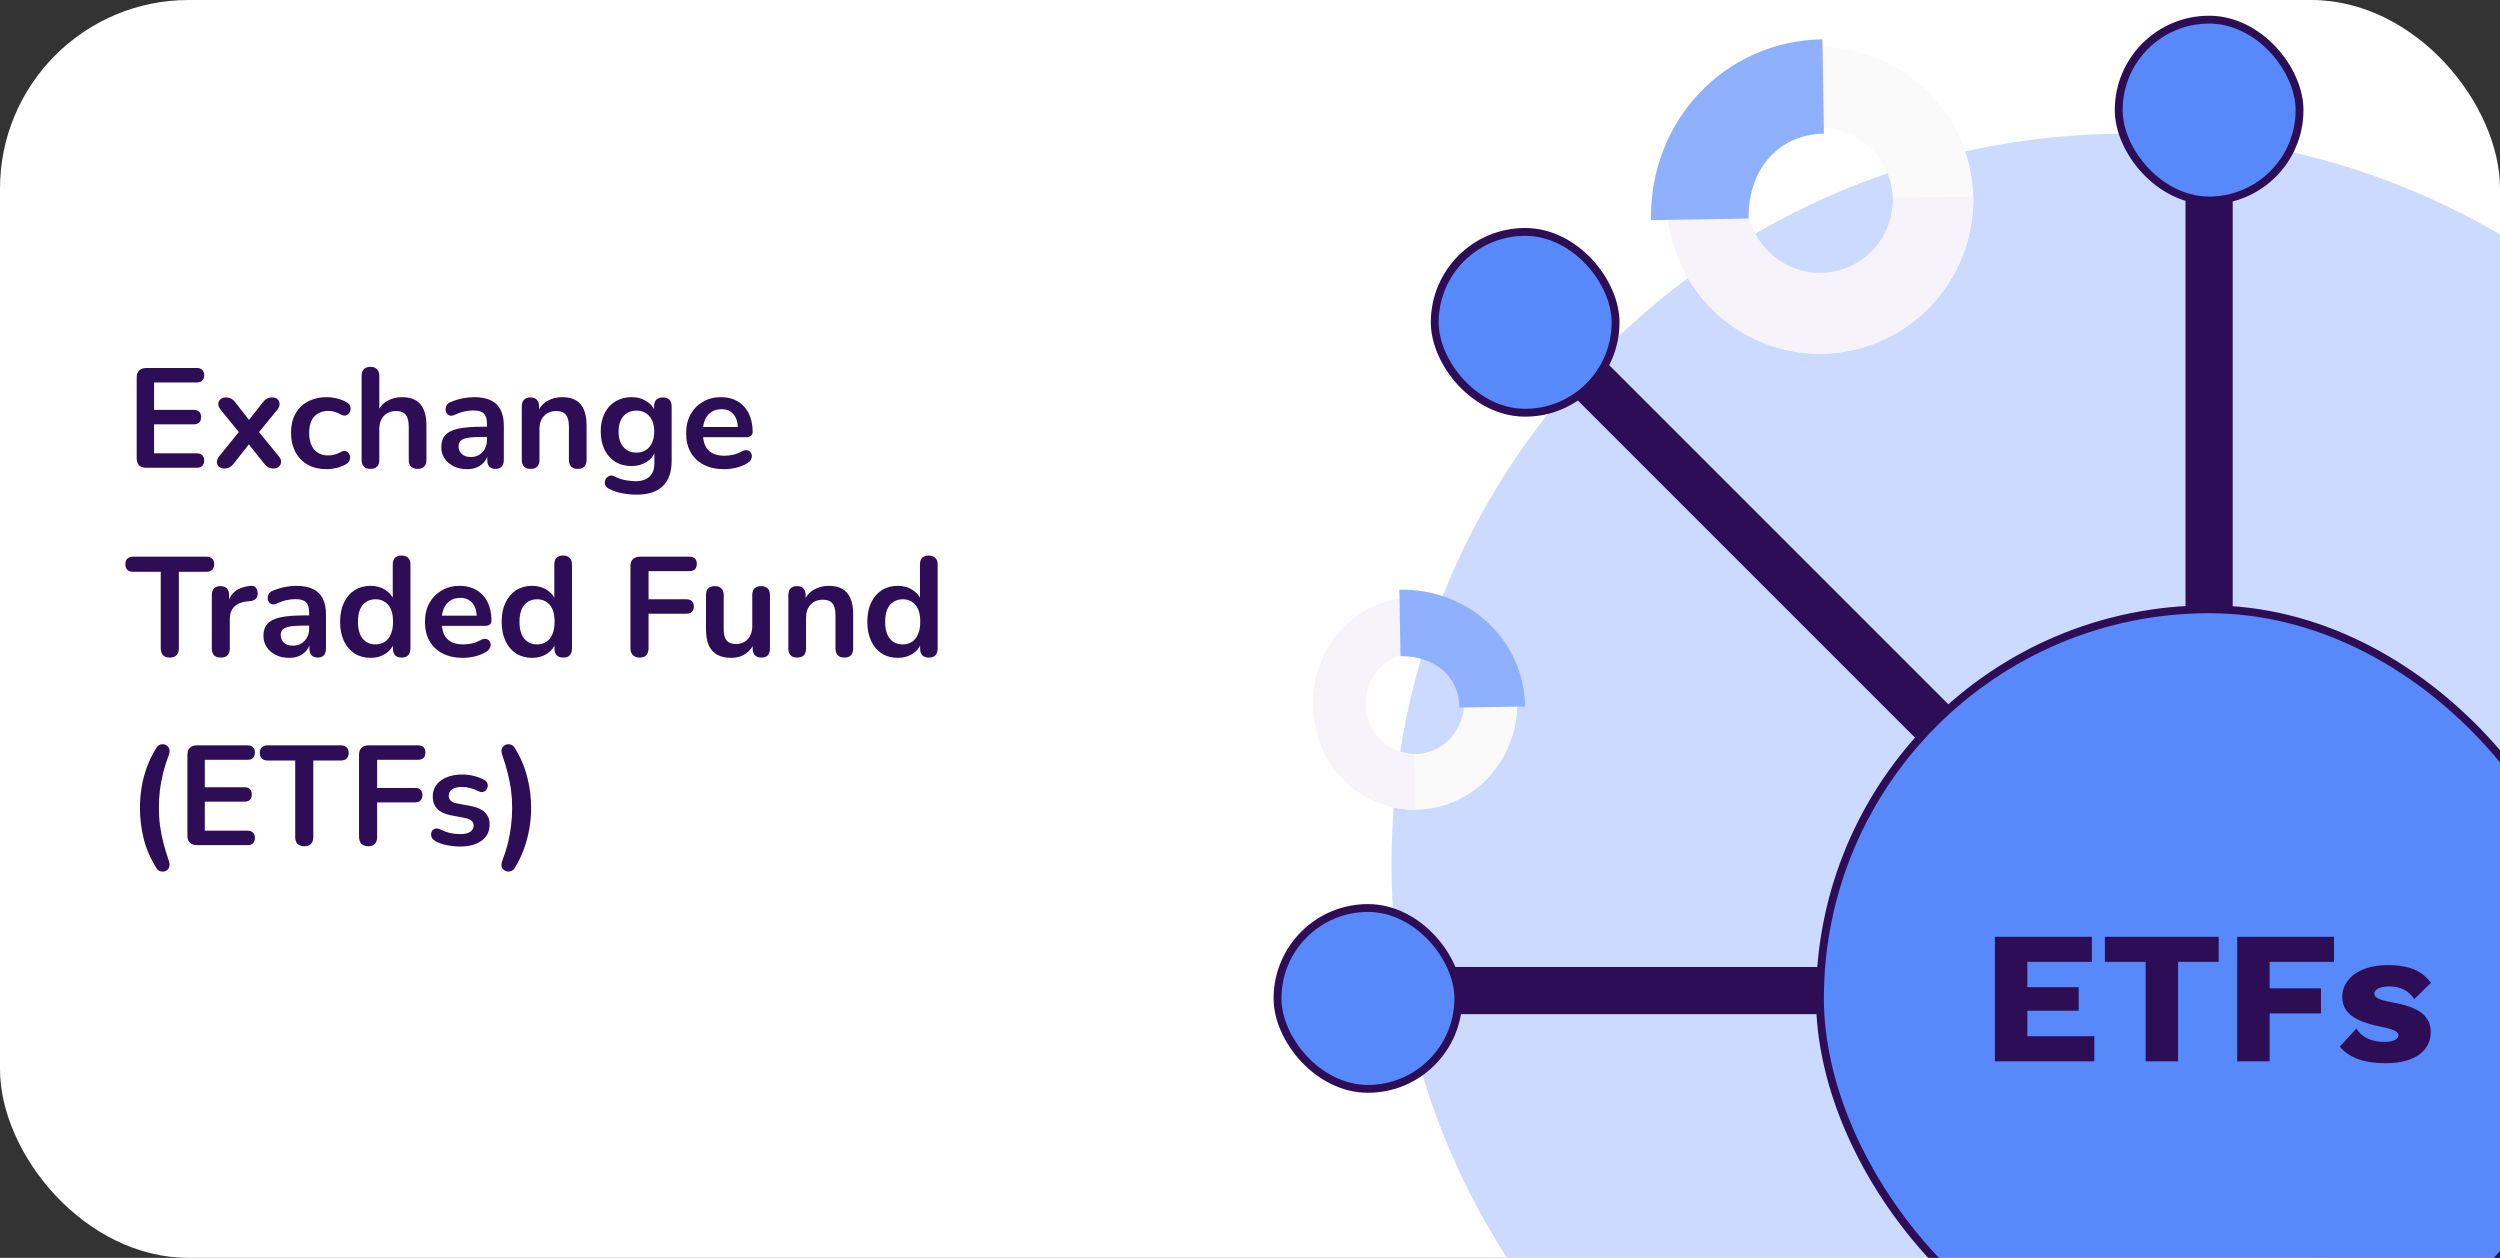 <svg width="318" height="160" viewBox="0 0 318 160" fill="none" xmlns="http://www.w3.org/2000/svg">
<rect x="0" y="0" width="318" height="160" fill="#333333" stroke="none"/>
<rect width="318" height="160" rx="24" fill="white"/>
<path d="M18.61 59.5C18.214 59.5 17.908 59.398 17.692 59.194C17.488 58.978 17.386 58.672 17.386 58.276V48.034C17.386 47.638 17.488 47.338 17.692 47.134C17.908 46.918 18.214 46.81 18.61 46.81H25.036C25.336 46.81 25.564 46.888 25.72 47.044C25.888 47.2 25.972 47.422 25.972 47.71C25.972 48.01 25.888 48.244 25.72 48.412C25.564 48.568 25.336 48.646 25.036 48.646H19.6V52.138H24.64C24.952 52.138 25.186 52.216 25.342 52.372C25.498 52.528 25.576 52.756 25.576 53.056C25.576 53.356 25.498 53.584 25.342 53.74C25.186 53.896 24.952 53.974 24.64 53.974H19.6V57.664H25.036C25.336 57.664 25.564 57.742 25.72 57.898C25.888 58.054 25.972 58.282 25.972 58.582C25.972 58.882 25.888 59.11 25.72 59.266C25.564 59.422 25.336 59.5 25.036 59.5H18.61ZM28.522 59.59C28.258 59.59 28.036 59.518 27.856 59.374C27.688 59.218 27.598 59.02 27.586 58.78C27.586 58.54 27.688 58.288 27.892 58.024L30.808 54.424V55.486L28.072 52.12C27.856 51.856 27.754 51.604 27.766 51.364C27.778 51.124 27.868 50.932 28.036 50.788C28.216 50.632 28.438 50.554 28.702 50.554C28.978 50.554 29.206 50.602 29.386 50.698C29.578 50.794 29.752 50.944 29.908 51.148L32.068 53.92H31.276L33.454 51.148C33.622 50.944 33.796 50.794 33.976 50.698C34.156 50.602 34.378 50.554 34.642 50.554C34.918 50.554 35.14 50.632 35.308 50.788C35.476 50.944 35.56 51.142 35.56 51.382C35.572 51.622 35.47 51.874 35.254 52.138L32.536 55.468V54.46L35.452 58.024C35.668 58.276 35.77 58.522 35.758 58.762C35.746 59.002 35.65 59.2 35.47 59.356C35.302 59.512 35.08 59.59 34.804 59.59C34.54 59.59 34.318 59.542 34.138 59.446C33.958 59.35 33.784 59.2 33.616 58.996L31.276 56.044H32.032L29.71 58.996C29.554 59.188 29.386 59.338 29.206 59.446C29.026 59.542 28.798 59.59 28.522 59.59ZM41.576 59.68C40.652 59.68 39.848 59.494 39.164 59.122C38.48 58.738 37.952 58.198 37.58 57.502C37.208 56.806 37.022 55.99 37.022 55.054C37.022 54.346 37.124 53.716 37.328 53.164C37.544 52.6 37.85 52.126 38.246 51.742C38.642 51.346 39.122 51.046 39.686 50.842C40.25 50.626 40.88 50.518 41.576 50.518C41.972 50.518 42.398 50.572 42.854 50.68C43.322 50.788 43.76 50.968 44.168 51.22C44.36 51.34 44.486 51.484 44.546 51.652C44.606 51.82 44.618 51.994 44.582 52.174C44.546 52.342 44.468 52.492 44.348 52.624C44.24 52.744 44.102 52.822 43.934 52.858C43.766 52.882 43.58 52.84 43.376 52.732C43.112 52.576 42.842 52.462 42.566 52.39C42.29 52.306 42.026 52.264 41.774 52.264C41.378 52.264 41.03 52.33 40.73 52.462C40.43 52.582 40.172 52.762 39.956 53.002C39.752 53.23 39.596 53.518 39.488 53.866C39.38 54.214 39.326 54.616 39.326 55.072C39.326 55.96 39.536 56.662 39.956 57.178C40.388 57.682 40.994 57.934 41.774 57.934C42.026 57.934 42.284 57.898 42.548 57.826C42.824 57.754 43.1 57.64 43.376 57.484C43.58 57.376 43.76 57.34 43.916 57.376C44.084 57.412 44.222 57.496 44.33 57.628C44.438 57.748 44.504 57.898 44.528 58.078C44.552 58.246 44.528 58.414 44.456 58.582C44.396 58.75 44.276 58.888 44.096 58.996C43.7 59.236 43.28 59.41 42.836 59.518C42.392 59.626 41.972 59.68 41.576 59.68ZM47.114 59.644C46.754 59.644 46.478 59.548 46.286 59.356C46.094 59.152 45.998 58.864 45.998 58.492V47.8C45.998 47.428 46.094 47.146 46.286 46.954C46.478 46.762 46.754 46.666 47.114 46.666C47.474 46.666 47.75 46.762 47.942 46.954C48.146 47.146 48.248 47.428 48.248 47.8V52.462H47.996C48.26 51.826 48.668 51.346 49.22 51.022C49.784 50.686 50.42 50.518 51.128 50.518C51.836 50.518 52.418 50.65 52.874 50.914C53.33 51.178 53.672 51.58 53.9 52.12C54.128 52.648 54.242 53.32 54.242 54.136V58.492C54.242 58.864 54.146 59.152 53.954 59.356C53.762 59.548 53.486 59.644 53.126 59.644C52.766 59.644 52.484 59.548 52.28 59.356C52.088 59.152 51.992 58.864 51.992 58.492V54.244C51.992 53.56 51.86 53.062 51.596 52.75C51.344 52.438 50.948 52.282 50.408 52.282C49.748 52.282 49.22 52.492 48.824 52.912C48.44 53.32 48.248 53.866 48.248 54.55V58.492C48.248 59.26 47.87 59.644 47.114 59.644ZM59.425 59.68C58.789 59.68 58.219 59.56 57.715 59.32C57.223 59.068 56.833 58.732 56.545 58.312C56.269 57.892 56.131 57.418 56.131 56.89C56.131 56.242 56.299 55.732 56.635 55.36C56.971 54.976 57.517 54.7 58.273 54.532C59.029 54.364 60.043 54.28 61.315 54.28H62.215V55.576H61.333C60.589 55.576 59.995 55.612 59.551 55.684C59.107 55.756 58.789 55.882 58.597 56.062C58.417 56.23 58.327 56.47 58.327 56.782C58.327 57.178 58.465 57.502 58.741 57.754C59.017 58.006 59.401 58.132 59.893 58.132C60.289 58.132 60.637 58.042 60.937 57.862C61.249 57.67 61.495 57.412 61.675 57.088C61.855 56.764 61.945 56.392 61.945 55.972V53.902C61.945 53.302 61.813 52.87 61.549 52.606C61.285 52.342 60.841 52.21 60.217 52.21C59.869 52.21 59.491 52.252 59.083 52.336C58.687 52.42 58.267 52.564 57.823 52.768C57.595 52.876 57.391 52.906 57.211 52.858C57.043 52.81 56.911 52.714 56.815 52.57C56.719 52.414 56.671 52.246 56.671 52.066C56.671 51.886 56.719 51.712 56.815 51.544C56.911 51.364 57.073 51.232 57.301 51.148C57.853 50.92 58.381 50.758 58.885 50.662C59.401 50.566 59.869 50.518 60.289 50.518C61.153 50.518 61.861 50.65 62.413 50.914C62.977 51.178 63.397 51.58 63.673 52.12C63.949 52.648 64.087 53.332 64.087 54.172V58.492C64.087 58.864 63.997 59.152 63.817 59.356C63.637 59.548 63.379 59.644 63.043 59.644C62.707 59.644 62.443 59.548 62.251 59.356C62.071 59.152 61.981 58.864 61.981 58.492V57.628H62.125C62.041 58.048 61.873 58.414 61.621 58.726C61.381 59.026 61.075 59.26 60.703 59.428C60.331 59.596 59.905 59.68 59.425 59.68ZM67.487 59.644C67.127 59.644 66.851 59.548 66.659 59.356C66.467 59.152 66.371 58.864 66.371 58.492V51.688C66.371 51.316 66.467 51.034 66.659 50.842C66.851 50.65 67.121 50.554 67.469 50.554C67.817 50.554 68.087 50.65 68.279 50.842C68.471 51.034 68.567 51.316 68.567 51.688V52.912L68.369 52.462C68.633 51.826 69.041 51.346 69.593 51.022C70.157 50.686 70.793 50.518 71.501 50.518C72.209 50.518 72.791 50.65 73.247 50.914C73.703 51.178 74.045 51.58 74.273 52.12C74.501 52.648 74.615 53.32 74.615 54.136V58.492C74.615 58.864 74.519 59.152 74.327 59.356C74.135 59.548 73.859 59.644 73.499 59.644C73.139 59.644 72.857 59.548 72.653 59.356C72.461 59.152 72.365 58.864 72.365 58.492V54.244C72.365 53.56 72.233 53.062 71.969 52.75C71.717 52.438 71.321 52.282 70.781 52.282C70.121 52.282 69.593 52.492 69.197 52.912C68.813 53.32 68.621 53.866 68.621 54.55V58.492C68.621 59.26 68.243 59.644 67.487 59.644ZM81.004 62.92C80.356 62.92 79.727 62.86 79.115 62.74C78.514 62.62 77.969 62.434 77.477 62.182C77.249 62.062 77.093 61.918 77.008 61.75C76.936 61.582 76.912 61.408 76.936 61.228C76.972 61.06 77.044 60.91 77.153 60.778C77.272 60.646 77.416 60.556 77.585 60.508C77.752 60.46 77.927 60.484 78.106 60.58C78.635 60.844 79.132 61.012 79.6 61.084C80.081 61.168 80.489 61.21 80.825 61.21C81.629 61.21 82.228 61.012 82.624 60.616C83.032 60.232 83.237 59.656 83.237 58.888V57.268H83.398C83.219 57.88 82.841 58.372 82.264 58.744C81.701 59.104 81.058 59.284 80.338 59.284C79.546 59.284 78.856 59.104 78.269 58.744C77.68 58.372 77.225 57.856 76.9 57.196C76.576 56.536 76.415 55.768 76.415 54.892C76.415 54.232 76.504 53.638 76.684 53.11C76.876 52.57 77.141 52.108 77.477 51.724C77.825 51.34 78.239 51.046 78.719 50.842C79.21 50.626 79.751 50.518 80.338 50.518C81.082 50.518 81.731 50.704 82.282 51.076C82.847 51.436 83.213 51.916 83.38 52.516L83.201 52.966V51.688C83.201 51.316 83.296 51.034 83.489 50.842C83.692 50.65 83.969 50.554 84.317 50.554C84.677 50.554 84.953 50.65 85.144 50.842C85.337 51.034 85.433 51.316 85.433 51.688V58.618C85.433 60.046 85.055 61.12 84.299 61.84C83.543 62.56 82.445 62.92 81.004 62.92ZM80.951 57.574C81.418 57.574 81.82 57.466 82.156 57.25C82.493 57.034 82.751 56.728 82.93 56.332C83.123 55.924 83.219 55.444 83.219 54.892C83.219 54.064 83.014 53.416 82.606 52.948C82.198 52.468 81.647 52.228 80.951 52.228C80.483 52.228 80.081 52.336 79.745 52.552C79.409 52.768 79.144 53.074 78.953 53.47C78.772 53.866 78.683 54.34 78.683 54.892C78.683 55.72 78.886 56.374 79.294 56.854C79.703 57.334 80.254 57.574 80.951 57.574ZM92.102 59.68C91.106 59.68 90.248 59.494 89.528 59.122C88.808 58.75 88.25 58.222 87.854 57.538C87.47 56.854 87.278 56.044 87.278 55.108C87.278 54.196 87.464 53.398 87.836 52.714C88.22 52.03 88.742 51.496 89.402 51.112C90.074 50.716 90.836 50.518 91.688 50.518C92.312 50.518 92.87 50.62 93.362 50.824C93.866 51.028 94.292 51.322 94.64 51.706C95 52.09 95.27 52.558 95.45 53.11C95.642 53.65 95.738 54.262 95.738 54.946C95.738 55.162 95.66 55.33 95.504 55.45C95.36 55.558 95.15 55.612 94.874 55.612H89.096V54.316H94.154L93.866 54.586C93.866 54.034 93.782 53.572 93.614 53.2C93.458 52.828 93.224 52.546 92.912 52.354C92.612 52.15 92.234 52.048 91.778 52.048C91.274 52.048 90.842 52.168 90.482 52.408C90.134 52.636 89.864 52.966 89.672 53.398C89.492 53.818 89.402 54.322 89.402 54.91V55.036C89.402 56.02 89.63 56.758 90.086 57.25C90.554 57.73 91.238 57.97 92.138 57.97C92.45 57.97 92.798 57.934 93.182 57.862C93.578 57.778 93.95 57.64 94.298 57.448C94.55 57.304 94.772 57.244 94.964 57.268C95.156 57.28 95.306 57.346 95.414 57.466C95.534 57.586 95.606 57.736 95.63 57.916C95.654 58.084 95.618 58.258 95.522 58.438C95.438 58.618 95.288 58.774 95.072 58.906C94.652 59.17 94.166 59.368 93.614 59.5C93.074 59.62 92.57 59.68 92.102 59.68ZM21.598 83.644C21.226 83.644 20.938 83.542 20.734 83.338C20.542 83.122 20.446 82.828 20.446 82.456V72.736H16.936C16.624 72.736 16.378 72.652 16.198 72.484C16.03 72.304 15.946 72.064 15.946 71.764C15.946 71.452 16.03 71.218 16.198 71.062C16.378 70.894 16.624 70.81 16.936 70.81H26.26C26.572 70.81 26.812 70.894 26.98 71.062C27.16 71.218 27.25 71.452 27.25 71.764C27.25 72.064 27.16 72.304 26.98 72.484C26.812 72.652 26.572 72.736 26.26 72.736H22.75V82.456C22.75 82.828 22.654 83.122 22.462 83.338C22.27 83.542 21.982 83.644 21.598 83.644ZM28.095 83.644C27.723 83.644 27.435 83.548 27.231 83.356C27.039 83.152 26.943 82.864 26.943 82.492V75.688C26.943 75.316 27.039 75.034 27.231 74.842C27.423 74.65 27.693 74.554 28.041 74.554C28.389 74.554 28.659 74.65 28.851 74.842C29.043 75.034 29.139 75.316 29.139 75.688V76.822H28.959C29.127 76.102 29.457 75.556 29.949 75.184C30.441 74.812 31.095 74.59 31.911 74.518C32.163 74.494 32.361 74.56 32.505 74.716C32.661 74.86 32.751 75.088 32.775 75.4C32.799 75.7 32.727 75.946 32.559 76.138C32.403 76.318 32.163 76.426 31.839 76.462L31.443 76.498C30.711 76.57 30.159 76.798 29.787 77.182C29.415 77.554 29.229 78.082 29.229 78.766V82.492C29.229 82.864 29.133 83.152 28.941 83.356C28.749 83.548 28.467 83.644 28.095 83.644ZM36.802 83.68C36.166 83.68 35.596 83.56 35.092 83.32C34.6 83.068 34.21 82.732 33.922 82.312C33.646 81.892 33.508 81.418 33.508 80.89C33.508 80.242 33.676 79.732 34.012 79.36C34.348 78.976 34.894 78.7 35.65 78.532C36.406 78.364 37.42 78.28 38.692 78.28H39.592V79.576H38.71C37.966 79.576 37.372 79.612 36.928 79.684C36.484 79.756 36.166 79.882 35.974 80.062C35.794 80.23 35.704 80.47 35.704 80.782C35.704 81.178 35.842 81.502 36.118 81.754C36.394 82.006 36.778 82.132 37.27 82.132C37.666 82.132 38.014 82.042 38.314 81.862C38.626 81.67 38.872 81.412 39.052 81.088C39.232 80.764 39.322 80.392 39.322 79.972V77.902C39.322 77.302 39.19 76.87 38.926 76.606C38.662 76.342 38.218 76.21 37.594 76.21C37.246 76.21 36.868 76.252 36.46 76.336C36.064 76.42 35.644 76.564 35.2 76.768C34.972 76.876 34.768 76.906 34.588 76.858C34.42 76.81 34.288 76.714 34.192 76.57C34.096 76.414 34.048 76.246 34.048 76.066C34.048 75.886 34.096 75.712 34.192 75.544C34.288 75.364 34.45 75.232 34.678 75.148C35.23 74.92 35.758 74.758 36.262 74.662C36.778 74.566 37.246 74.518 37.666 74.518C38.53 74.518 39.238 74.65 39.79 74.914C40.354 75.178 40.774 75.58 41.05 76.12C41.326 76.648 41.464 77.332 41.464 78.172V82.492C41.464 82.864 41.374 83.152 41.194 83.356C41.014 83.548 40.756 83.644 40.42 83.644C40.084 83.644 39.82 83.548 39.628 83.356C39.448 83.152 39.358 82.864 39.358 82.492V81.628H39.502C39.418 82.048 39.25 82.414 38.998 82.726C38.758 83.026 38.452 83.26 38.08 83.428C37.708 83.596 37.282 83.68 36.802 83.68ZM47.132 83.68C46.364 83.68 45.686 83.494 45.098 83.122C44.522 82.75 44.072 82.222 43.748 81.538C43.424 80.842 43.262 80.026 43.262 79.09C43.262 78.142 43.424 77.332 43.748 76.66C44.072 75.976 44.522 75.448 45.098 75.076C45.686 74.704 46.364 74.518 47.132 74.518C47.864 74.518 48.5 74.698 49.04 75.058C49.592 75.418 49.964 75.892 50.156 76.48H49.958V71.8C49.958 71.428 50.054 71.146 50.246 70.954C50.438 70.762 50.714 70.666 51.074 70.666C51.434 70.666 51.71 70.762 51.902 70.954C52.106 71.146 52.208 71.428 52.208 71.8V82.492C52.208 82.864 52.112 83.152 51.92 83.356C51.728 83.548 51.452 83.644 51.092 83.644C50.732 83.644 50.456 83.548 50.264 83.356C50.072 83.152 49.976 82.864 49.976 82.492V81.088L50.174 81.628C49.994 82.252 49.628 82.75 49.076 83.122C48.524 83.494 47.876 83.68 47.132 83.68ZM47.762 81.97C48.206 81.97 48.596 81.862 48.932 81.646C49.268 81.43 49.526 81.112 49.706 80.692C49.898 80.26 49.994 79.726 49.994 79.09C49.994 78.13 49.79 77.416 49.382 76.948C48.974 76.468 48.434 76.228 47.762 76.228C47.318 76.228 46.928 76.336 46.592 76.552C46.256 76.756 45.992 77.074 45.8 77.506C45.62 77.926 45.53 78.454 45.53 79.09C45.53 80.038 45.734 80.758 46.142 81.25C46.55 81.73 47.09 81.97 47.762 81.97ZM58.879 83.68C57.883 83.68 57.025 83.494 56.305 83.122C55.585 82.75 55.027 82.222 54.631 81.538C54.247 80.854 54.055 80.044 54.055 79.108C54.055 78.196 54.241 77.398 54.613 76.714C54.997 76.03 55.519 75.496 56.179 75.112C56.851 74.716 57.613 74.518 58.465 74.518C59.089 74.518 59.647 74.62 60.139 74.824C60.643 75.028 61.069 75.322 61.417 75.706C61.777 76.09 62.047 76.558 62.227 77.11C62.419 77.65 62.515 78.262 62.515 78.946C62.515 79.162 62.437 79.33 62.281 79.45C62.137 79.558 61.927 79.612 61.651 79.612H55.873V78.316H60.931L60.643 78.586C60.643 78.034 60.559 77.572 60.391 77.2C60.235 76.828 60.001 76.546 59.689 76.354C59.389 76.15 59.011 76.048 58.555 76.048C58.051 76.048 57.619 76.168 57.259 76.408C56.911 76.636 56.641 76.966 56.449 77.398C56.269 77.818 56.179 78.322 56.179 78.91V79.036C56.179 80.02 56.407 80.758 56.863 81.25C57.331 81.73 58.015 81.97 58.915 81.97C59.227 81.97 59.575 81.934 59.959 81.862C60.355 81.778 60.727 81.64 61.075 81.448C61.327 81.304 61.549 81.244 61.741 81.268C61.933 81.28 62.083 81.346 62.191 81.466C62.311 81.586 62.383 81.736 62.407 81.916C62.431 82.084 62.395 82.258 62.299 82.438C62.215 82.618 62.065 82.774 61.849 82.906C61.429 83.17 60.943 83.368 60.391 83.5C59.851 83.62 59.347 83.68 58.879 83.68ZM67.681 83.68C66.913 83.68 66.235 83.494 65.647 83.122C65.071 82.75 64.621 82.222 64.297 81.538C63.973 80.842 63.811 80.026 63.811 79.09C63.811 78.142 63.973 77.332 64.297 76.66C64.621 75.976 65.071 75.448 65.647 75.076C66.235 74.704 66.913 74.518 67.681 74.518C68.413 74.518 69.049 74.698 69.589 75.058C70.141 75.418 70.513 75.892 70.705 76.48H70.507V71.8C70.507 71.428 70.603 71.146 70.795 70.954C70.987 70.762 71.263 70.666 71.623 70.666C71.983 70.666 72.259 70.762 72.451 70.954C72.655 71.146 72.757 71.428 72.757 71.8V82.492C72.757 82.864 72.661 83.152 72.469 83.356C72.277 83.548 72.001 83.644 71.641 83.644C71.281 83.644 71.005 83.548 70.813 83.356C70.621 83.152 70.525 82.864 70.525 82.492V81.088L70.723 81.628C70.543 82.252 70.177 82.75 69.625 83.122C69.073 83.494 68.425 83.68 67.681 83.68ZM68.311 81.97C68.755 81.97 69.145 81.862 69.481 81.646C69.817 81.43 70.075 81.112 70.255 80.692C70.447 80.26 70.543 79.726 70.543 79.09C70.543 78.13 70.339 77.416 69.931 76.948C69.523 76.468 68.983 76.228 68.311 76.228C67.867 76.228 67.477 76.336 67.141 76.552C66.805 76.756 66.541 77.074 66.349 77.506C66.169 77.926 66.079 78.454 66.079 79.09C66.079 80.038 66.283 80.758 66.691 81.25C67.099 81.73 67.639 81.97 68.311 81.97ZM81.381 83.644C81.009 83.644 80.715 83.542 80.499 83.338C80.295 83.122 80.193 82.816 80.193 82.42V72.034C80.193 71.638 80.295 71.338 80.499 71.134C80.715 70.918 81.021 70.81 81.417 70.81H87.699C88.011 70.81 88.245 70.888 88.401 71.044C88.557 71.2 88.635 71.422 88.635 71.71C88.635 72.01 88.557 72.244 88.401 72.412C88.245 72.568 88.011 72.646 87.699 72.646H82.497V76.228H87.321C87.621 76.228 87.849 76.306 88.005 76.462C88.173 76.618 88.257 76.84 88.257 77.128C88.257 77.428 88.173 77.662 88.005 77.83C87.849 77.986 87.621 78.064 87.321 78.064H82.497V82.42C82.497 83.236 82.125 83.644 81.381 83.644ZM93.041 83.68C92.309 83.68 91.704 83.548 91.224 83.284C90.743 83.008 90.383 82.6 90.144 82.06C89.915 81.52 89.802 80.848 89.802 80.044V75.688C89.802 75.304 89.897 75.022 90.09 74.842C90.281 74.65 90.558 74.554 90.918 74.554C91.278 74.554 91.553 74.65 91.746 74.842C91.95 75.022 92.052 75.304 92.052 75.688V80.08C92.052 80.704 92.177 81.166 92.43 81.466C92.681 81.766 93.084 81.916 93.635 81.916C94.236 81.916 94.728 81.712 95.112 81.304C95.496 80.884 95.688 80.332 95.688 79.648V75.688C95.688 75.304 95.784 75.022 95.975 74.842C96.168 74.65 96.444 74.554 96.803 74.554C97.163 74.554 97.439 74.65 97.632 74.842C97.835 75.022 97.938 75.304 97.938 75.688V82.492C97.938 83.26 97.572 83.644 96.84 83.644C96.492 83.644 96.222 83.548 96.029 83.356C95.838 83.152 95.742 82.864 95.742 82.492V81.124L95.993 81.664C95.742 82.312 95.358 82.81 94.841 83.158C94.338 83.506 93.737 83.68 93.041 83.68ZM101.395 83.644C101.035 83.644 100.759 83.548 100.567 83.356C100.375 83.152 100.279 82.864 100.279 82.492V75.688C100.279 75.316 100.375 75.034 100.567 74.842C100.759 74.65 101.029 74.554 101.377 74.554C101.725 74.554 101.995 74.65 102.187 74.842C102.379 75.034 102.475 75.316 102.475 75.688V76.912L102.277 76.462C102.541 75.826 102.949 75.346 103.501 75.022C104.065 74.686 104.701 74.518 105.409 74.518C106.117 74.518 106.699 74.65 107.155 74.914C107.611 75.178 107.953 75.58 108.181 76.12C108.409 76.648 108.523 77.32 108.523 78.136V82.492C108.523 82.864 108.427 83.152 108.235 83.356C108.043 83.548 107.767 83.644 107.407 83.644C107.047 83.644 106.765 83.548 106.561 83.356C106.369 83.152 106.273 82.864 106.273 82.492V78.244C106.273 77.56 106.141 77.062 105.877 76.75C105.625 76.438 105.229 76.282 104.689 76.282C104.029 76.282 103.501 76.492 103.105 76.912C102.721 77.32 102.529 77.866 102.529 78.55V82.492C102.529 83.26 102.151 83.644 101.395 83.644ZM114.193 83.68C113.425 83.68 112.747 83.494 112.159 83.122C111.583 82.75 111.133 82.222 110.809 81.538C110.485 80.842 110.323 80.026 110.323 79.09C110.323 78.142 110.485 77.332 110.809 76.66C111.133 75.976 111.583 75.448 112.159 75.076C112.747 74.704 113.425 74.518 114.193 74.518C114.925 74.518 115.561 74.698 116.101 75.058C116.653 75.418 117.025 75.892 117.217 76.48H117.019V71.8C117.019 71.428 117.115 71.146 117.307 70.954C117.499 70.762 117.775 70.666 118.135 70.666C118.495 70.666 118.771 70.762 118.963 70.954C119.167 71.146 119.269 71.428 119.269 71.8V82.492C119.269 82.864 119.173 83.152 118.981 83.356C118.789 83.548 118.513 83.644 118.153 83.644C117.793 83.644 117.517 83.548 117.325 83.356C117.133 83.152 117.037 82.864 117.037 82.492V81.088L117.235 81.628C117.055 82.252 116.689 82.75 116.137 83.122C115.585 83.494 114.937 83.68 114.193 83.68ZM114.823 81.97C115.267 81.97 115.657 81.862 115.993 81.646C116.329 81.43 116.587 81.112 116.767 80.692C116.959 80.26 117.055 79.726 117.055 79.09C117.055 78.13 116.851 77.416 116.443 76.948C116.035 76.468 115.495 76.228 114.823 76.228C114.379 76.228 113.989 76.336 113.653 76.552C113.317 76.756 113.053 77.074 112.861 77.506C112.681 77.926 112.591 78.454 112.591 79.09C112.591 80.038 112.795 80.758 113.203 81.25C113.611 81.73 114.151 81.97 114.823 81.97ZM19.906 110.434C19.162 109.258 18.622 108.022 18.286 106.726C17.962 105.418 17.8 104.098 17.8 102.766C17.8 101.878 17.872 100.996 18.016 100.12C18.16 99.244 18.388 98.386 18.7 97.546C19.012 96.694 19.414 95.878 19.906 95.098C20.038 94.882 20.212 94.75 20.428 94.702C20.656 94.642 20.866 94.654 21.058 94.738C21.262 94.822 21.412 94.978 21.508 95.206C21.604 95.422 21.592 95.698 21.472 96.034C21.184 96.802 20.944 97.558 20.752 98.302C20.572 99.034 20.434 99.766 20.338 100.498C20.254 101.23 20.212 101.986 20.212 102.766C20.212 103.546 20.26 104.302 20.356 105.034C20.452 105.766 20.596 106.498 20.788 107.23C20.98 107.962 21.208 108.718 21.472 109.498C21.592 109.834 21.604 110.11 21.508 110.326C21.412 110.554 21.262 110.71 21.058 110.794C20.866 110.878 20.656 110.89 20.428 110.83C20.212 110.782 20.038 110.65 19.906 110.434ZM25.061 107.5C24.665 107.5 24.359 107.398 24.143 107.194C23.939 106.978 23.837 106.672 23.837 106.276V96.034C23.837 95.638 23.939 95.338 24.143 95.134C24.359 94.918 24.665 94.81 25.061 94.81H31.487C31.787 94.81 32.015 94.888 32.171 95.044C32.339 95.2 32.423 95.422 32.423 95.71C32.423 96.01 32.339 96.244 32.171 96.412C32.015 96.568 31.787 96.646 31.487 96.646H26.051V100.138H31.091C31.403 100.138 31.637 100.216 31.793 100.372C31.949 100.528 32.027 100.756 32.027 101.056C32.027 101.356 31.949 101.584 31.793 101.74C31.637 101.896 31.403 101.974 31.091 101.974H26.051V105.664H31.487C31.787 105.664 32.015 105.742 32.171 105.898C32.339 106.054 32.423 106.282 32.423 106.582C32.423 106.882 32.339 107.11 32.171 107.266C32.015 107.422 31.787 107.5 31.487 107.5H25.061ZM38.702 107.644C38.33 107.644 38.041 107.542 37.837 107.338C37.645 107.122 37.55 106.828 37.55 106.456V96.736H34.039C33.727 96.736 33.481 96.652 33.301 96.484C33.133 96.304 33.05 96.064 33.05 95.764C33.05 95.452 33.133 95.218 33.301 95.062C33.481 94.894 33.727 94.81 34.039 94.81H43.364C43.675 94.81 43.916 94.894 44.084 95.062C44.264 95.218 44.353 95.452 44.353 95.764C44.353 96.064 44.264 96.304 44.084 96.484C43.916 96.652 43.675 96.736 43.364 96.736H39.853V106.456C39.853 106.828 39.758 107.122 39.566 107.338C39.373 107.542 39.086 107.644 38.702 107.644ZM46.857 107.644C46.485 107.644 46.191 107.542 45.975 107.338C45.771 107.122 45.669 106.816 45.669 106.42V96.034C45.669 95.638 45.771 95.338 45.975 95.134C46.191 94.918 46.497 94.81 46.893 94.81H53.175C53.487 94.81 53.721 94.888 53.877 95.044C54.033 95.2 54.111 95.422 54.111 95.71C54.111 96.01 54.033 96.244 53.877 96.412C53.721 96.568 53.487 96.646 53.175 96.646H47.973V100.228H52.797C53.097 100.228 53.325 100.306 53.481 100.462C53.649 100.618 53.733 100.84 53.733 101.128C53.733 101.428 53.649 101.662 53.481 101.83C53.325 101.986 53.097 102.064 52.797 102.064H47.973V106.42C47.973 107.236 47.601 107.644 46.857 107.644ZM58.519 107.68C58.003 107.68 57.457 107.626 56.881 107.518C56.305 107.41 55.789 107.224 55.333 106.96C55.141 106.84 55.003 106.702 54.919 106.546C54.847 106.378 54.817 106.216 54.829 106.06C54.853 105.892 54.913 105.748 55.009 105.628C55.117 105.508 55.249 105.43 55.405 105.394C55.573 105.358 55.753 105.388 55.945 105.484C56.425 105.712 56.875 105.874 57.295 105.97C57.715 106.054 58.129 106.096 58.537 106.096C59.113 106.096 59.539 106 59.815 105.808C60.103 105.604 60.247 105.34 60.247 105.016C60.247 104.74 60.151 104.53 59.959 104.386C59.779 104.23 59.503 104.116 59.131 104.044L57.331 103.702C56.587 103.558 56.017 103.288 55.621 102.892C55.237 102.484 55.045 101.962 55.045 101.326C55.045 100.75 55.201 100.252 55.513 99.832C55.837 99.412 56.281 99.088 56.845 98.86C57.409 98.632 58.057 98.518 58.789 98.518C59.317 98.518 59.809 98.578 60.265 98.698C60.733 98.806 61.183 98.98 61.615 99.22C61.795 99.316 61.915 99.442 61.975 99.598C62.047 99.754 62.065 99.916 62.029 100.084C61.993 100.24 61.921 100.384 61.813 100.516C61.705 100.636 61.567 100.714 61.399 100.75C61.243 100.774 61.063 100.738 60.859 100.642C60.487 100.45 60.127 100.312 59.779 100.228C59.443 100.144 59.119 100.102 58.807 100.102C58.219 100.102 57.781 100.204 57.493 100.408C57.217 100.612 57.079 100.882 57.079 101.218C57.079 101.47 57.163 101.68 57.331 101.848C57.499 102.016 57.757 102.13 58.105 102.19L59.905 102.532C60.685 102.676 61.273 102.94 61.669 103.324C62.077 103.708 62.281 104.224 62.281 104.872C62.281 105.748 61.939 106.438 61.255 106.942C60.571 107.434 59.659 107.68 58.519 107.68ZM65.454 110.434C65.322 110.65 65.142 110.782 64.914 110.83C64.698 110.89 64.488 110.872 64.284 110.776C64.08 110.692 63.93 110.542 63.834 110.326C63.75 110.11 63.768 109.834 63.888 109.498C64.188 108.718 64.428 107.962 64.608 107.23C64.788 106.498 64.92 105.766 65.004 105.034C65.1 104.302 65.148 103.546 65.148 102.766C65.148 101.986 65.1 101.23 65.004 100.498C64.908 99.766 64.764 99.034 64.572 98.302C64.392 97.57 64.164 96.814 63.888 96.034C63.768 95.698 63.756 95.422 63.852 95.206C63.948 94.978 64.098 94.822 64.302 94.738C64.506 94.654 64.716 94.642 64.932 94.702C65.148 94.75 65.322 94.882 65.454 95.098C66.186 96.262 66.72 97.498 67.056 98.806C67.392 100.114 67.56 101.434 67.56 102.766C67.56 103.654 67.482 104.536 67.326 105.412C67.182 106.288 66.954 107.146 66.642 107.986C66.342 108.838 65.946 109.654 65.454 110.434Z" fill="#2E0D57"/>
<g clip-path="url(#clip0_6154_154152)">
<path d="M364.104 109.969C364.104 161.314 322.219 202.938 270.552 202.938C218.885 202.938 177 161.314 177 109.969C177 58.624 218.885 17 270.552 17C322.219 17 364.104 58.624 364.104 109.969Z" fill="#CBDAFE"/>
<rect x="173" y="129" width="6" height="79" transform="rotate(-90 173 129)" fill="#2E0D57"/>
<rect x="278" y="19" width="6" height="79" fill="#2E0D57"/>
<rect x="196" y="46.242" width="6" height="79" transform="rotate(-45 196 46.242)" fill="#2E0D57"/>
<rect x="231.5" y="77.5" width="99" height="99" rx="49.5" fill="#5889FB"/>
<rect x="231.5" y="77.5" width="99" height="99" rx="49.5" stroke="#2E0D57"/>
<path d="M257.88 131.808H266.4V135H253.752V119.16H266.088V122.352H257.88V125.568H264.408V128.568H257.88V131.808ZM282.213 119.16V122.352H277.053V135H272.925V122.352H267.741V119.16H282.213ZM296.884 122.352H288.7V125.712H295.228V128.904H288.7V135H284.572V119.16H296.884V122.352ZM303.479 135.24C300.839 135.24 298.847 134.616 297.623 133.128L299.735 130.824C300.455 132.024 301.751 132.528 303.287 132.528C304.415 132.528 305.087 132.192 305.087 131.688C305.087 131.232 304.511 130.944 302.903 130.608C299.255 129.888 297.935 128.712 297.935 126.744C297.935 124.776 299.807 122.76 303.719 122.76C306.599 122.76 308.183 123.6 309.215 125.016L307.103 127.08C306.335 125.952 305.279 125.472 303.839 125.472C302.639 125.472 302.015 125.904 302.015 126.384C302.015 126.864 302.543 127.176 304.223 127.488C307.775 128.112 309.191 129.24 309.191 131.304C309.191 133.512 307.343 135.24 303.479 135.24Z" fill="#2E0D57"/>
<rect x="269.5" y="2.5" width="23" height="23" rx="11.5" fill="#5889FB"/>
<rect x="269.5" y="2.5" width="23" height="23" rx="11.5" stroke="#2E0D57"/>
<rect x="182.5" y="29.5" width="23" height="23" rx="11.5" fill="#5889FB"/>
<rect x="182.5" y="29.5" width="23" height="23" rx="11.5" stroke="#2E0D57"/>
<rect x="162.5" y="115.5" width="23" height="23" rx="11.5" fill="#5889FB"/>
<rect x="162.5" y="115.5" width="23" height="23" rx="11.5" stroke="#2E0D57"/>
<path d="M231.701 44.999C227.85 45.039 224.073 43.937 220.846 41.832C217.62 39.728 215.09 36.715 213.574 33.174C212.058 29.634 211.624 25.723 212.328 21.936C213.032 18.149 214.842 14.656 217.529 11.896C220.216 9.137 223.661 7.235 227.428 6.43C231.195 5.626 235.115 5.955 238.695 7.376C242.276 8.797 245.355 11.246 247.544 14.415C249.734 17.584 250.936 21.33 250.999 25.181C250.999 25.188 250.999 25.194 250.999 25.201C251.057 30.383 249.058 35.376 245.441 39.087C241.824 42.798 236.883 44.924 231.701 44.999ZM231.235 16.18C229.394 16.222 227.607 16.808 226.099 17.864C224.591 18.92 223.429 20.399 222.76 22.115C222.092 23.83 221.946 25.705 222.341 27.503C222.737 29.302 223.656 30.942 224.983 32.219C226.31 33.495 227.985 34.35 229.797 34.676C231.609 35.002 233.477 34.784 235.166 34.049C236.854 33.315 238.287 32.097 239.284 30.549C240.281 29.001 240.798 27.193 240.768 25.352C240.745 24.123 240.48 22.912 239.988 21.786C239.496 20.66 238.787 19.642 237.902 18.791C237.017 17.939 235.972 17.27 234.828 16.822C233.684 16.374 232.463 16.156 231.235 16.18Z" fill="#FAFAFA"/>
<path d="M167.001 89.639C166.974 86.973 167.709 84.358 169.112 82.124C170.515 79.891 172.523 78.139 174.884 77.09C177.244 76.04 179.851 75.74 182.376 76.227C184.9 76.715 187.229 77.968 189.069 79.828C190.909 81.688 192.177 84.073 192.713 86.681C193.25 89.288 193.03 92.003 192.083 94.481C191.135 96.96 189.502 99.092 187.39 100.608C185.277 102.123 182.78 102.956 180.212 102.999C180.208 102.999 180.204 102.999 180.2 102.999C176.745 103.039 173.416 101.656 170.942 99.152C168.468 96.647 167.051 93.227 167.001 89.639ZM186.213 89.316C186.185 88.042 185.795 86.805 185.091 85.761C184.386 84.717 183.4 83.912 182.257 83.449C181.113 82.987 179.863 82.886 178.664 83.159C177.466 83.433 176.372 84.07 175.521 84.988C174.67 85.907 174.1 87.067 173.883 88.321C173.666 89.576 173.811 90.869 174.301 92.038C174.79 93.207 175.602 94.199 176.634 94.889C177.666 95.579 178.872 95.937 180.099 95.916C180.918 95.9 181.725 95.717 182.476 95.376C183.226 95.036 183.905 94.545 184.473 93.932C185.041 93.319 185.487 92.596 185.785 91.804C186.084 91.012 186.229 90.167 186.213 89.316Z" fill="#FAFAFA"/>
<path d="M231.815 44.997C226.66 45.091 221.679 43.104 217.964 39.472C214.249 35.839 212.104 30.858 212 25.62L222.177 25.454C222.235 27.954 223.264 30.329 225.038 32.062C226.813 33.795 229.189 34.745 231.65 34.705C234.111 34.665 236.456 33.639 238.175 31.849C239.895 30.06 240.848 27.653 240.828 25.153L250.999 25C251.058 30.234 249.072 35.279 245.476 39.028C241.88 42.776 236.967 44.923 231.815 44.997Z" fill="#F7F3FB"/>
<path d="M167.002 89.718C166.941 86.149 168.232 82.701 170.593 80.129C172.955 77.557 176.192 76.072 179.597 76L179.705 83.045C178.08 83.086 176.536 83.798 175.41 85.026C174.283 86.255 173.666 87.9 173.692 89.604C173.718 91.307 174.385 92.931 175.548 94.121C176.711 95.312 178.276 95.972 179.901 95.958L180 102.999C176.598 103.04 173.319 101.665 170.882 99.175C168.445 96.686 167.05 93.285 167.002 89.718Z" fill="#F7F3FB"/>
<path d="M210.003 28C209.803 15.32 219.395 5.201 231.81 5L232 17.002C226.062 17.099 222.323 21.735 222.421 27.796L210.003 28Z" fill="#8FB0FC"/>
<path d="M178 75.002C186.821 74.866 193.86 81.405 194 89.87L185.651 90C185.584 85.951 182.359 83.402 178.142 83.469L178 75.002Z" fill="#8FB0FC"/>
</g>
<defs>
<clipPath id="clip0_6154_154152">
<rect width="160" height="160" fill="white" transform="translate(158)"/>
</clipPath>
</defs>
</svg>
